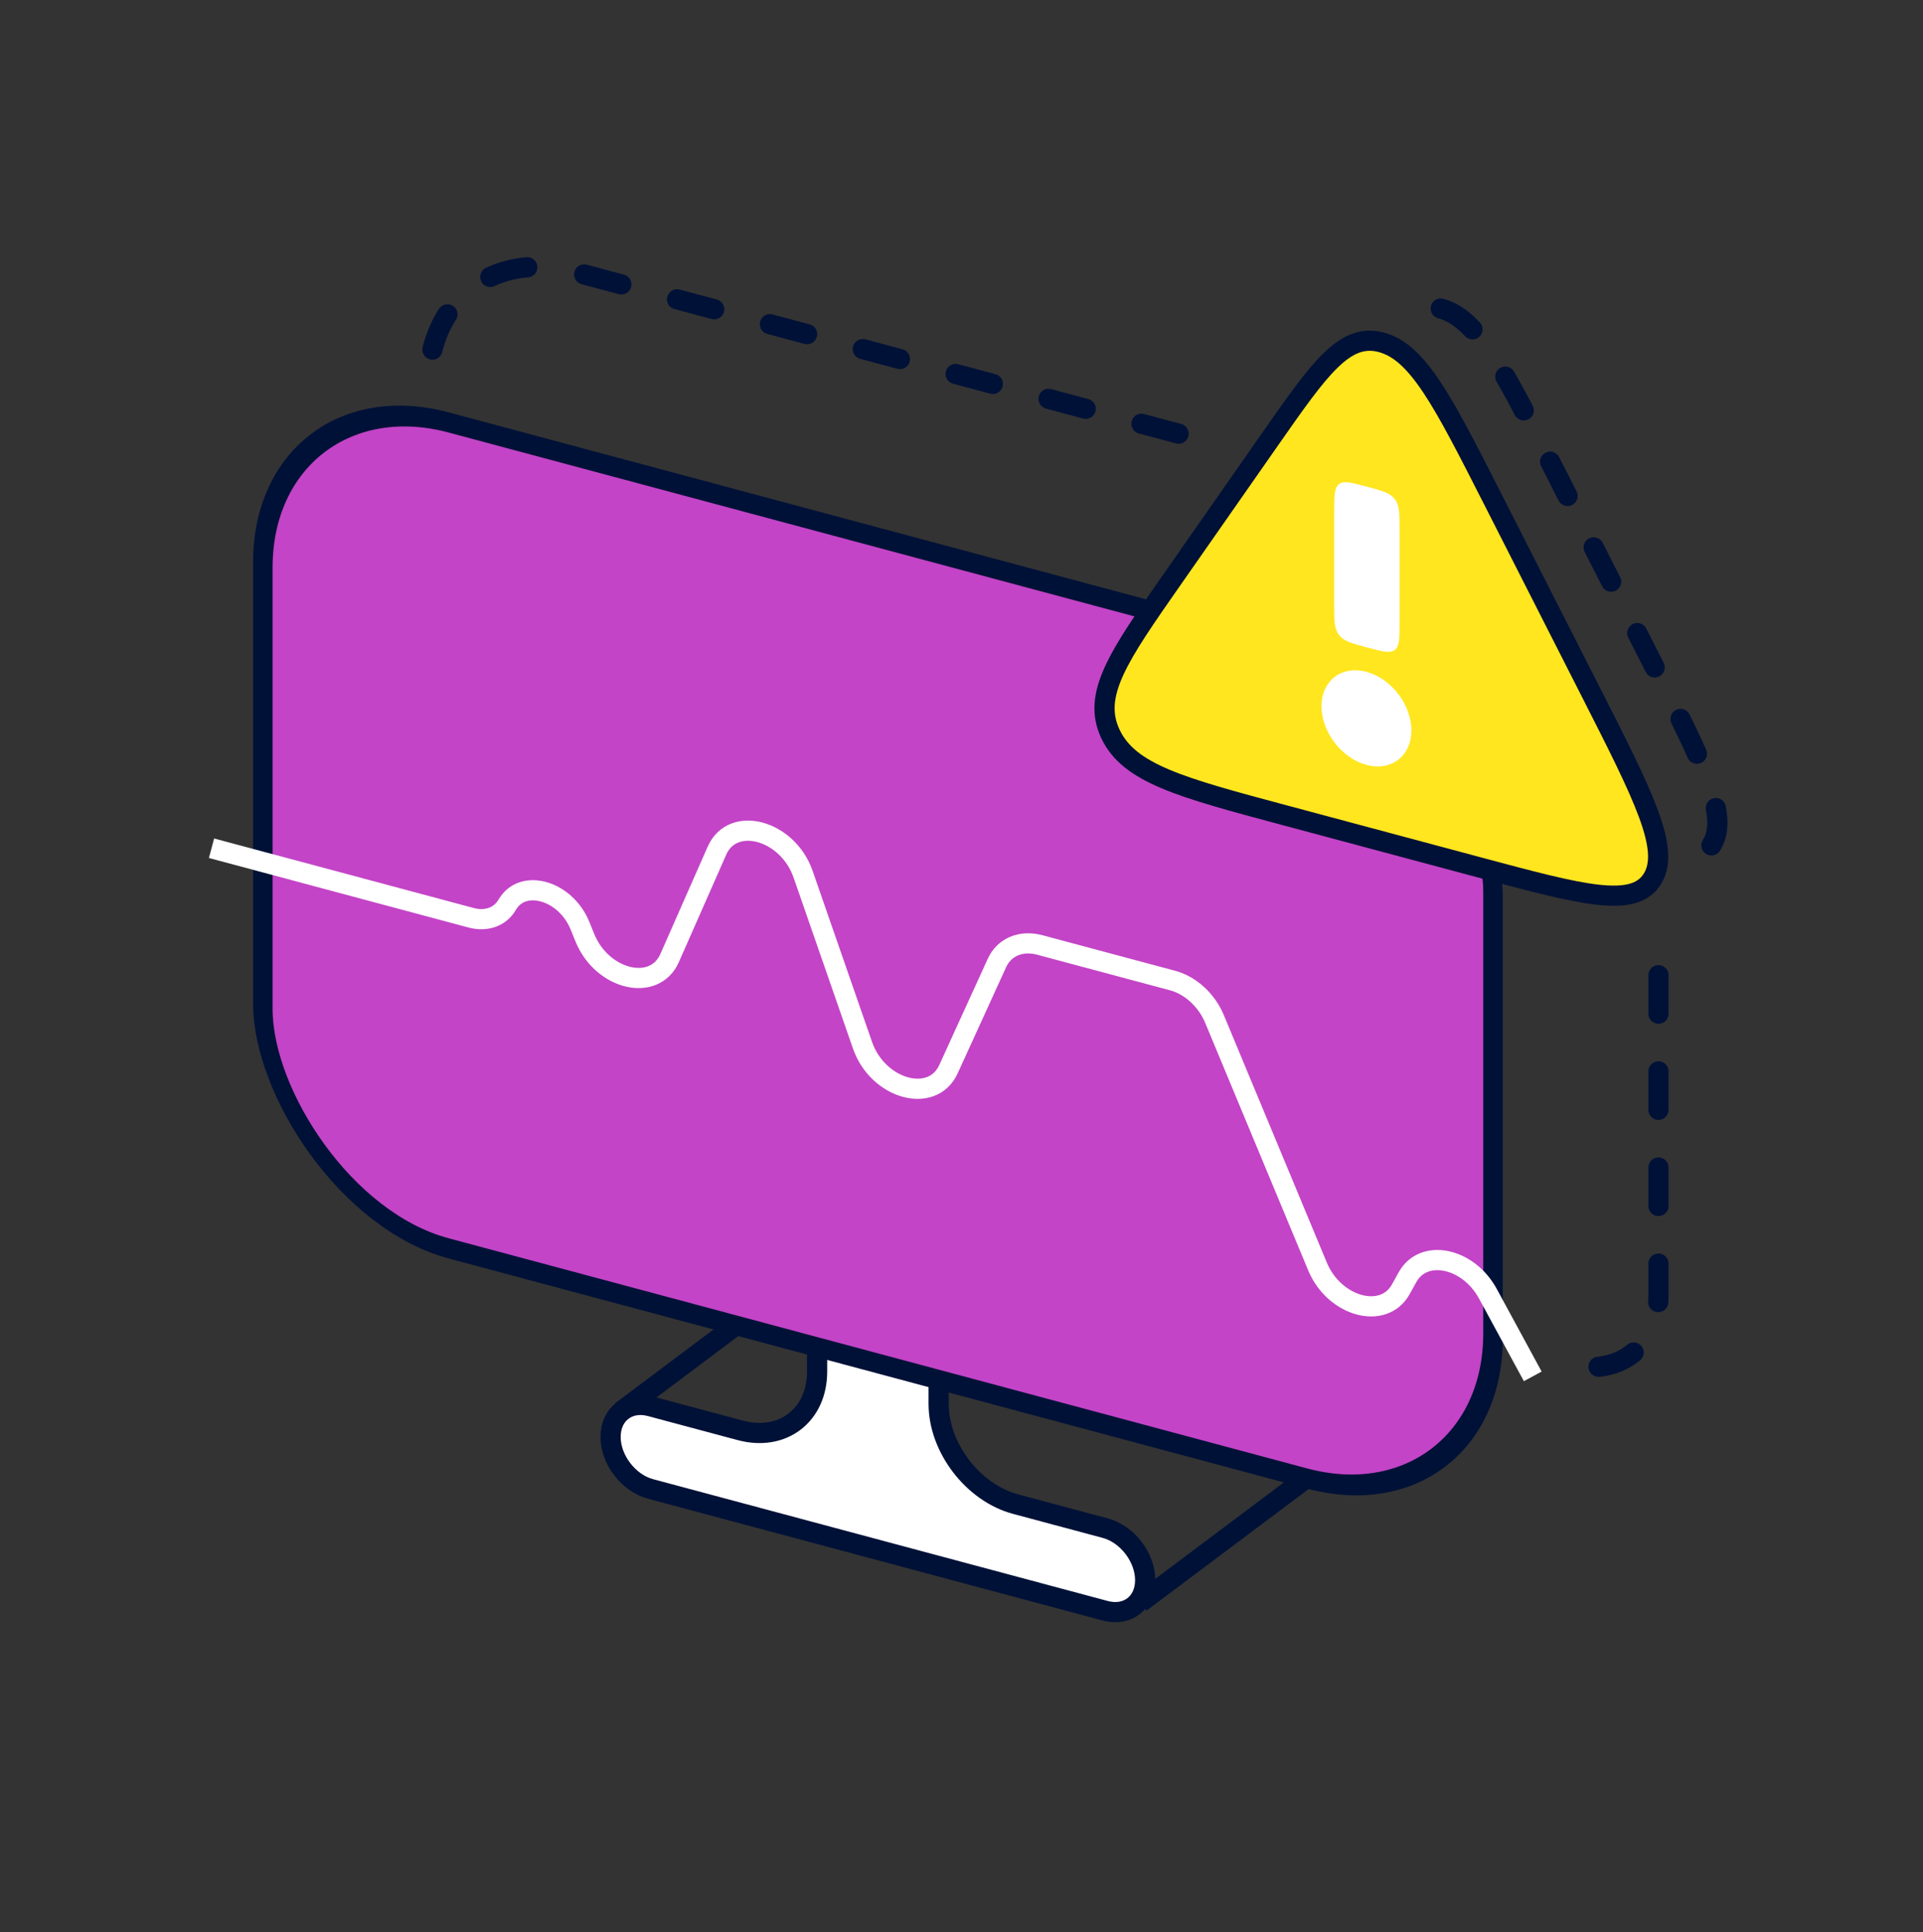 <svg width="200" height="201" viewBox="0 0 200 201" fill="none" xmlns="http://www.w3.org/2000/svg">
<rect x="0" y="0" width="200" height="201" fill="#333333" stroke="none"/>
<path d="M122.577 45.111L59.746 28.275C51.357 26.027 44.557 31.245 44.557 39.93V39.93M172.488 101.439V134.696C172.488 140.052 168.294 143.27 163.12 141.884V141.884" stroke="#001137" stroke-width="2.1" stroke-linecap="round" stroke-dasharray="4 6"/>
<path d="M97.623 123.017C97.623 119.404 94.793 115.716 91.303 114.781C87.813 113.846 84.983 116.017 84.983 119.63V142.643C84.983 147.215 81.403 149.963 76.986 148.779L67.654 146.279C65.361 145.664 63.503 147.09 63.503 149.464C63.503 151.837 65.361 154.259 67.654 154.874L114.952 167.547C117.245 168.161 119.103 166.735 119.103 164.362C119.103 161.988 117.245 159.566 114.952 158.952L105.62 156.451C101.203 155.268 97.623 150.602 97.623 146.029V123.017Z" fill="white" stroke="#001137" stroke-width="2.1"/>
<path d="M118.603 166.7L135.736 153.85" stroke="#001137" stroke-width="2.1"/>
<path d="M64.553 146.84L81.686 133.99" stroke="#001137" stroke-width="2.1"/>
<rect width="132.444" height="85.91" rx="20" transform="matrix(0.966 0.259 0 1 27.337 38.76)" fill="#C344C7" stroke="#001137" stroke-width="2.1"/>
<path d="M22 88.23L49.002 95.465C50.58 95.888 52.026 95.364 52.751 94.108V94.108C54.356 91.325 58.821 92.604 60.314 96.275L60.829 97.54C62.62 101.941 68.059 103.246 69.642 99.655L74.565 88.487C76.209 84.758 81.923 86.319 83.526 90.935L89.703 108.721C91.296 113.31 96.965 114.891 98.644 111.214L103.69 100.159C104.444 98.507 106.198 97.771 108.141 98.292L121.962 101.995C123.813 102.491 125.501 104.038 126.308 105.979L137.024 131.731C138.772 135.932 143.897 137.337 145.689 134.107L146.391 132.841C148.056 129.841 152.701 130.802 154.746 134.569L159.413 143.165" stroke="white" stroke-width="2.1"/>
<path d="M177.993 87.931C179.942 84.863 177.154 79.376 171.578 68.403L161.437 48.448C156.241 38.224 153.643 33.111 149.823 32.088" stroke="#001137" stroke-width="2.1" stroke-linecap="round" stroke-dasharray="4 6"/>
<path d="M132.052 45.743C137.248 38.303 139.845 34.583 143.665 35.606C147.485 36.63 150.083 41.742 155.279 51.967L165.42 71.922C170.996 82.895 173.784 88.381 171.835 91.45C169.886 94.519 164.526 93.083 153.806 90.21L133.524 84.776C122.804 81.903 117.444 80.467 115.495 76.354C113.547 72.241 116.335 68.248 121.911 60.264L132.052 45.743Z" fill="#FFE61E" stroke="#001137" stroke-width="2.1"/>
<path d="M138.762 53.231C138.762 51.572 138.762 50.742 139.26 50.361C139.758 49.978 140.559 50.193 142.162 50.623C143.764 51.052 144.565 51.267 145.063 51.916C145.561 52.564 145.561 53.394 145.561 55.053V64.731C145.561 66.39 145.561 67.22 145.063 67.602C144.565 67.984 143.764 67.769 142.162 67.34C140.559 66.91 139.758 66.696 139.26 66.047C138.762 65.398 138.762 64.569 138.762 62.909V53.231Z" fill="white"/>
<path d="M146.791 75.973C146.791 78.645 144.698 80.251 142.117 79.559C139.535 78.868 137.442 76.14 137.442 73.468C137.442 70.795 139.535 69.189 142.117 69.881C144.698 70.573 146.791 73.3 146.791 75.973Z" fill="white"/>
</svg>
